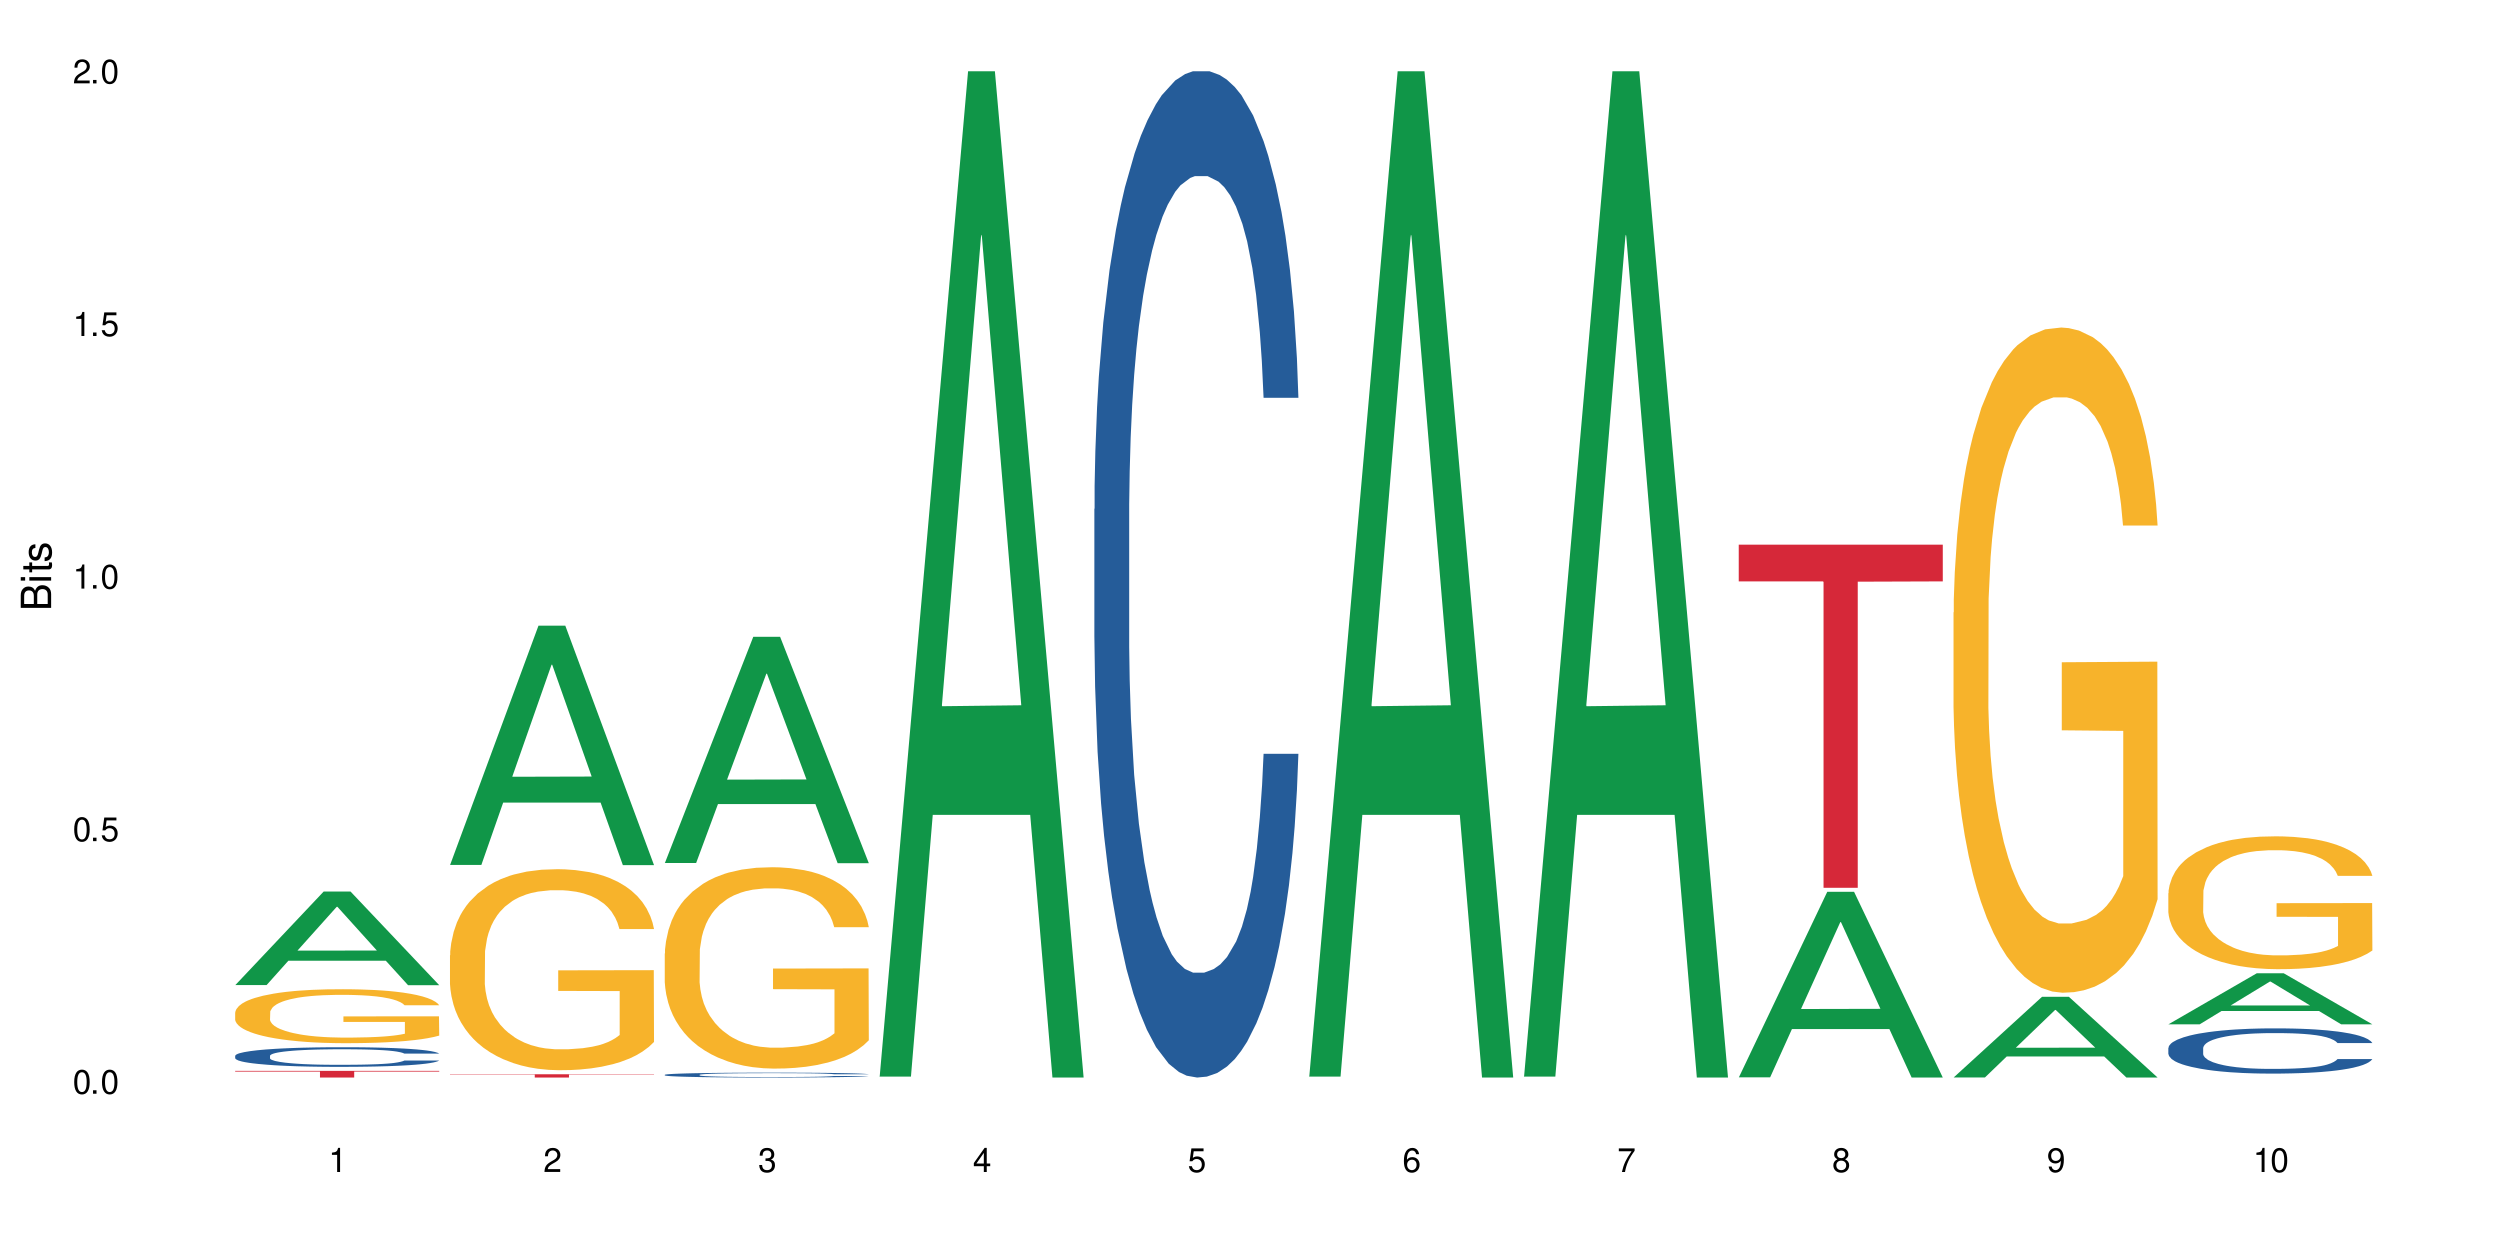 <?xml version="1.0" encoding="UTF-8"?>
<svg xmlns="http://www.w3.org/2000/svg" xmlns:xlink="http://www.w3.org/1999/xlink" width="720" height="360" viewBox="0 0 720 360">
<defs>
<g>
<g id="glyph-0-0">
</g>
<g id="glyph-0-1">
<path d="M 2.641 -6.938 C 2 -6.938 1.422 -6.656 1.078 -6.172 C 0.641 -5.562 0.406 -4.641 0.406 -3.359 C 0.406 -1.016 1.188 0.219 2.641 0.219 C 4.078 0.219 4.859 -1.016 4.859 -3.297 C 4.859 -4.641 4.656 -5.547 4.203 -6.172 C 3.844 -6.656 3.281 -6.938 2.641 -6.938 Z M 2.641 -6.188 C 3.547 -6.188 4 -5.25 4 -3.375 C 4 -1.406 3.562 -0.484 2.625 -0.484 C 1.734 -0.484 1.281 -1.438 1.281 -3.344 C 1.281 -5.25 1.734 -6.188 2.641 -6.188 Z M 2.641 -6.188 "/>
</g>
<g id="glyph-0-2">
<path d="M 1.828 -1 L 0.828 -1 L 0.828 0 L 1.828 0 Z M 1.828 -1 "/>
</g>
<g id="glyph-0-3">
<path d="M 4.562 -6.797 L 1.062 -6.797 L 0.547 -3.094 L 1.328 -3.094 C 1.719 -3.562 2.047 -3.734 2.578 -3.734 C 3.484 -3.734 4.062 -3.109 4.062 -2.094 C 4.062 -1.125 3.484 -0.531 2.578 -0.531 C 1.828 -0.531 1.375 -0.906 1.188 -1.672 L 0.328 -1.672 C 0.453 -1.109 0.547 -0.844 0.75 -0.594 C 1.125 -0.078 1.828 0.219 2.594 0.219 C 3.969 0.219 4.922 -0.781 4.922 -2.219 C 4.922 -3.562 4.031 -4.484 2.719 -4.484 C 2.25 -4.484 1.859 -4.359 1.469 -4.062 L 1.734 -5.969 L 4.562 -5.969 Z M 4.562 -6.797 "/>
</g>
<g id="glyph-0-4">
<path d="M 2.484 -4.938 L 2.484 0 L 3.328 0 L 3.328 -6.938 L 2.766 -6.938 C 2.469 -5.875 2.281 -5.734 0.984 -5.562 L 0.984 -4.938 Z M 2.484 -4.938 "/>
</g>
<g id="glyph-0-5">
<path d="M 4.859 -0.828 L 1.281 -0.828 C 1.359 -1.406 1.672 -1.781 2.5 -2.281 L 3.469 -2.828 C 4.406 -3.344 4.906 -4.062 4.906 -4.906 C 4.906 -5.484 4.672 -6.031 4.266 -6.406 C 3.859 -6.766 3.375 -6.938 2.719 -6.938 C 1.859 -6.938 1.219 -6.625 0.844 -6.031 C 0.609 -5.672 0.5 -5.234 0.484 -4.531 L 1.328 -4.531 C 1.359 -5.016 1.406 -5.281 1.531 -5.516 C 1.75 -5.938 2.188 -6.203 2.703 -6.203 C 3.469 -6.203 4.031 -5.641 4.031 -4.891 C 4.031 -4.344 3.719 -3.859 3.125 -3.516 L 2.234 -3 C 0.812 -2.172 0.406 -1.531 0.328 -0.016 L 4.859 -0.016 Z M 4.859 -0.828 "/>
</g>
<g id="glyph-0-6">
<path d="M 2.125 -3.188 L 2.578 -3.188 C 3.5 -3.188 3.984 -2.766 3.984 -1.922 C 3.984 -1.062 3.469 -0.531 2.594 -0.531 C 1.656 -0.531 1.203 -1 1.156 -2.016 L 0.312 -2.016 C 0.344 -1.453 0.438 -1.094 0.609 -0.781 C 0.953 -0.109 1.625 0.219 2.547 0.219 C 3.953 0.219 4.859 -0.625 4.859 -1.938 C 4.859 -2.828 4.516 -3.297 3.703 -3.594 C 4.344 -3.844 4.656 -4.328 4.656 -5.031 C 4.656 -6.219 3.875 -6.938 2.578 -6.938 C 1.203 -6.938 0.484 -6.172 0.453 -4.703 L 1.297 -4.703 C 1.312 -5.125 1.344 -5.359 1.453 -5.578 C 1.641 -5.969 2.062 -6.203 2.594 -6.203 C 3.344 -6.203 3.797 -5.75 3.797 -5 C 3.797 -4.516 3.609 -4.219 3.25 -4.047 C 3.016 -3.953 2.703 -3.922 2.125 -3.906 Z M 2.125 -3.188 "/>
</g>
<g id="glyph-0-7">
<path d="M 3.141 -1.672 L 3.141 0 L 3.984 0 L 3.984 -1.672 L 4.984 -1.672 L 4.984 -2.438 L 3.984 -2.438 L 3.984 -6.938 L 3.359 -6.938 L 0.266 -2.578 L 0.266 -1.672 Z M 3.141 -2.438 L 1 -2.438 L 3.141 -5.5 Z M 3.141 -2.438 "/>
</g>
<g id="glyph-0-8">
<path d="M 4.781 -5.125 C 4.609 -6.266 3.891 -6.938 2.844 -6.938 C 2.094 -6.938 1.422 -6.578 1.031 -5.953 C 0.594 -5.266 0.406 -4.422 0.406 -3.172 C 0.406 -2 0.578 -1.25 0.984 -0.641 C 1.359 -0.078 1.953 0.219 2.703 0.219 C 3.984 0.219 4.922 -0.75 4.922 -2.094 C 4.922 -3.375 4.062 -4.281 2.844 -4.281 C 2.172 -4.281 1.641 -4.031 1.281 -3.516 C 1.281 -5.234 1.828 -6.188 2.797 -6.188 C 3.391 -6.188 3.797 -5.797 3.938 -5.125 Z M 2.734 -3.531 C 3.547 -3.531 4.062 -2.953 4.062 -2.031 C 4.062 -1.156 3.484 -0.531 2.703 -0.531 C 1.922 -0.531 1.328 -1.188 1.328 -2.078 C 1.328 -2.938 1.906 -3.531 2.734 -3.531 Z M 2.734 -3.531 "/>
</g>
<g id="glyph-0-9">
<path d="M 4.984 -6.797 L 0.438 -6.797 L 0.438 -5.969 L 4.109 -5.969 C 2.5 -3.656 1.828 -2.234 1.328 0 L 2.219 0 C 2.594 -2.172 3.453 -4.047 4.984 -6.094 Z M 4.984 -6.797 "/>
</g>
<g id="glyph-0-10">
<path d="M 3.75 -3.656 C 4.469 -4.094 4.688 -4.438 4.688 -5.078 C 4.688 -6.172 3.844 -6.938 2.641 -6.938 C 1.438 -6.938 0.594 -6.172 0.594 -5.094 C 0.594 -4.438 0.812 -4.094 1.516 -3.656 C 0.734 -3.266 0.359 -2.703 0.359 -1.922 C 0.359 -0.656 1.281 0.219 2.641 0.219 C 3.984 0.219 4.922 -0.656 4.922 -1.922 C 4.922 -2.703 4.531 -3.266 3.75 -3.656 Z M 2.641 -6.188 C 3.359 -6.188 3.812 -5.75 3.812 -5.062 C 3.812 -4.406 3.344 -3.984 2.641 -3.984 C 1.922 -3.984 1.453 -4.406 1.453 -5.078 C 1.453 -5.75 1.922 -6.188 2.641 -6.188 Z M 2.641 -3.266 C 3.484 -3.266 4.062 -2.719 4.062 -1.906 C 4.062 -1.078 3.484 -0.531 2.625 -0.531 C 1.797 -0.531 1.219 -1.094 1.219 -1.906 C 1.219 -2.719 1.781 -3.266 2.641 -3.266 Z M 2.641 -3.266 "/>
</g>
<g id="glyph-0-11">
<path d="M 0.516 -1.578 C 0.672 -0.453 1.406 0.219 2.438 0.219 C 3.188 0.219 3.859 -0.141 4.266 -0.766 C 4.688 -1.453 4.891 -2.297 4.891 -3.547 C 4.891 -4.719 4.703 -5.453 4.312 -6.078 C 3.938 -6.641 3.344 -6.938 2.594 -6.938 C 1.297 -6.938 0.359 -5.969 0.359 -4.625 C 0.359 -3.344 1.234 -2.453 2.453 -2.453 C 3.094 -2.453 3.578 -2.672 4.016 -3.203 C 4 -1.484 3.469 -0.531 2.5 -0.531 C 1.906 -0.531 1.484 -0.906 1.359 -1.578 Z M 2.578 -6.203 C 3.375 -6.203 3.969 -5.531 3.969 -4.641 C 3.969 -3.797 3.391 -3.188 2.547 -3.188 C 1.734 -3.188 1.234 -3.766 1.234 -4.688 C 1.234 -5.562 1.797 -6.203 2.578 -6.203 Z M 2.578 -6.203 "/>
</g>
<g id="glyph-1-0">
</g>
<g id="glyph-1-1">
<path d="M 0 -0.953 L 0 -4.891 C 0 -5.719 -0.234 -6.344 -0.734 -6.797 C -1.188 -7.234 -1.812 -7.469 -2.5 -7.469 C -3.547 -7.469 -4.188 -7 -4.625 -5.875 C -4.984 -6.688 -5.625 -7.094 -6.531 -7.094 C -7.172 -7.094 -7.734 -6.859 -8.141 -6.391 C -8.562 -5.922 -8.75 -5.344 -8.75 -4.5 L -8.75 -0.953 Z M -4.984 -2.062 L -7.766 -2.062 L -7.766 -4.219 C -7.766 -4.844 -7.688 -5.203 -7.453 -5.5 C -7.219 -5.812 -6.859 -5.969 -6.375 -5.969 C -5.891 -5.969 -5.531 -5.812 -5.297 -5.5 C -5.062 -5.203 -4.984 -4.844 -4.984 -4.219 Z M -0.984 -2.062 L -4 -2.062 L -4 -4.781 C -4 -5.766 -3.438 -6.359 -2.484 -6.359 C -1.547 -6.359 -0.984 -5.766 -0.984 -4.781 Z M -0.984 -2.062 "/>
</g>
<g id="glyph-1-2">
<path d="M -6.281 -1.797 L -6.281 -0.797 L 0 -0.797 L 0 -1.797 Z M -8.75 -1.797 L -8.75 -0.797 L -7.484 -0.797 L -7.484 -1.797 Z M -8.75 -1.797 "/>
</g>
<g id="glyph-1-3">
<path d="M -6.281 -3.047 L -6.281 -2.016 L -8.016 -2.016 L -8.016 -1.016 L -6.281 -1.016 L -6.281 -0.172 L -5.469 -0.172 L -5.469 -1.016 L -0.719 -1.016 C -0.078 -1.016 0.281 -1.453 0.281 -2.234 C 0.281 -2.5 0.25 -2.719 0.188 -3.047 L -0.641 -3.047 C -0.609 -2.906 -0.594 -2.766 -0.594 -2.562 C -0.594 -2.141 -0.719 -2.016 -1.156 -2.016 L -5.469 -2.016 L -5.469 -3.047 Z M -6.281 -3.047 "/>
</g>
<g id="glyph-1-4">
<path d="M -4.531 -5.25 C -5.766 -5.25 -6.469 -4.422 -6.469 -2.969 C -6.469 -1.516 -5.719 -0.562 -4.547 -0.562 C -3.562 -0.562 -3.094 -1.062 -2.734 -2.562 L -2.516 -3.484 C -2.344 -4.188 -2.094 -4.469 -1.641 -4.469 C -1.047 -4.469 -0.641 -3.875 -0.641 -3 C -0.641 -2.453 -0.797 -2 -1.062 -1.75 C -1.25 -1.594 -1.422 -1.531 -1.875 -1.469 L -1.875 -0.406 C -0.422 -0.453 0.281 -1.266 0.281 -2.922 C 0.281 -4.5 -0.5 -5.516 -1.719 -5.516 C -2.656 -5.516 -3.172 -4.984 -3.469 -3.734 L -3.703 -2.766 C -3.891 -1.953 -4.156 -1.609 -4.594 -1.609 C -5.188 -1.609 -5.547 -2.125 -5.547 -2.938 C -5.547 -3.75 -5.203 -4.172 -4.531 -4.203 Z M -4.531 -5.25 "/>
</g>
</g>
</defs>
<rect x="-72" y="-36" width="864" height="432" fill="rgb(100%, 100%, 100%)" fill-opacity="1"/>
<path fill-rule="nonzero" fill="rgb(6.275%, 58.824%, 28.235%)" fill-opacity="1" d="M 67.73 283.707 L 67.793 283.684 L 93.223 256.758 L 100.945 256.758 L 126.5 283.734 L 117.52 283.734 L 111.117 276.691 L 83.051 276.691 L 76.773 283.707 L 67.73 283.707 L 85.75 273.777 L 108.543 273.754 L 97.176 261.164 L 97.051 261.141 L 96.926 261.215 L 85.688 273.754 L 85.75 273.777 Z M 67.73 283.707 "/>
<path fill-rule="nonzero" fill="rgb(14.51%, 36.078%, 60%)" fill-opacity="1" d="M 67.73 304.062 L 67.801 304.059 L 67.801 303.934 L 68.02 303.738 L 68.52 303.488 L 69.02 303.32 L 70.312 303.016 L 72.102 302.719 L 73.965 302.492 L 75.328 302.359 L 76.547 302.254 L 79.34 302.062 L 81.133 301.965 L 83.066 301.879 L 85.434 301.789 L 87.152 301.738 L 91.023 301.656 L 93.891 301.621 L 96.113 301.605 L 100.914 301.605 L 103.781 301.625 L 105.859 301.648 L 108.152 301.691 L 110.086 301.738 L 113.457 301.852 L 116.465 301.996 L 117.828 302.078 L 119.977 302.238 L 121.625 302.395 L 122.773 302.527 L 124.062 302.719 L 125.207 302.953 L 126.07 303.215 L 126.5 303.438 L 116.465 303.438 L 115.965 303.23 L 115.391 303.07 L 114.316 302.859 L 113.238 302.711 L 111.734 302.559 L 110.375 302.461 L 108.512 302.363 L 106.863 302.301 L 105.141 302.254 L 103.492 302.223 L 100.34 302.191 L 96.684 302.191 L 95.324 302.203 L 92.527 302.246 L 91.023 302.281 L 88.871 302.352 L 87.367 302.422 L 85.578 302.523 L 84.359 302.609 L 82.852 302.746 L 81.777 302.863 L 80.559 303.035 L 79.844 303.164 L 79.199 303.309 L 78.625 303.48 L 78.195 303.66 L 77.906 303.852 L 77.766 304.035 L 77.766 304.836 L 77.906 305.023 L 78.266 305.242 L 79.199 305.555 L 80.559 305.828 L 82.137 306.047 L 83.641 306.199 L 84.5 306.273 L 85.648 306.355 L 87.441 306.461 L 90.02 306.562 L 91.523 306.605 L 93.816 306.645 L 96.184 306.664 L 99.336 306.664 L 102.133 306.645 L 103.996 306.621 L 105.93 306.578 L 108.582 306.492 L 110.23 306.406 L 111.664 306.309 L 112.738 306.211 L 113.457 306.129 L 114.531 305.969 L 115.391 305.793 L 116.035 305.613 L 116.465 305.438 L 126.5 305.438 L 126.07 305.645 L 125.422 305.844 L 124.777 305.996 L 123.777 306.176 L 122.629 306.336 L 120.98 306.516 L 119.617 306.637 L 117.828 306.766 L 116.18 306.863 L 114.387 306.949 L 111.734 307.055 L 110.016 307.105 L 108.152 307.152 L 105.93 307.191 L 103.137 307.23 L 100.125 307.25 L 97.328 307.254 L 94.32 307.246 L 92.098 307.223 L 89.16 307.176 L 85.504 307.086 L 82.852 306.984 L 80.773 306.887 L 78.984 306.785 L 76.977 306.645 L 74.395 306.418 L 72.82 306.242 L 71.746 306.098 L 70.527 305.895 L 69.664 305.715 L 68.664 305.426 L 67.945 305.059 L 67.73 304.777 Z M 67.73 304.062 "/>
<path fill-rule="nonzero" fill="rgb(96.863%, 70.196%, 16.863%)" fill-opacity="1" d="M 67.73 291.555 L 67.801 291.539 L 67.801 291.258 L 68.09 290.617 L 68.805 289.738 L 69.738 289.012 L 70.742 288.445 L 71.387 288.148 L 72.461 287.723 L 73.395 287.41 L 75.758 286.77 L 78.77 286.176 L 80.418 285.918 L 82.281 285.676 L 84.93 285.406 L 86.148 285.309 L 89.875 285.082 L 94.105 284.938 L 98.762 284.898 L 100.914 284.91 L 103.852 284.969 L 107.863 285.125 L 110.16 285.266 L 111.949 285.406 L 113.812 285.594 L 116.105 285.875 L 118.258 286.219 L 119.977 286.559 L 121.695 286.984 L 123.129 287.438 L 124.348 287.934 L 125.422 288.531 L 126.07 289.027 L 126.5 289.523 L 116.535 289.523 L 115.965 289.027 L 115.32 288.645 L 114.242 288.176 L 113.168 287.836 L 112.094 287.566 L 110.086 287.195 L 108.367 286.969 L 106.215 286.77 L 104.137 286.645 L 101.773 286.559 L 100.34 286.527 L 96.543 286.527 L 93.102 286.629 L 91.094 286.742 L 89.66 286.855 L 87.656 287.07 L 86.438 287.238 L 85.719 287.352 L 83.57 287.793 L 82.137 288.191 L 81.348 288.461 L 80.344 288.887 L 79.629 289.27 L 78.84 289.836 L 78.41 290.262 L 77.836 291.227 L 77.766 293.781 L 77.98 294.32 L 78.41 294.902 L 78.984 295.414 L 79.844 295.953 L 80.703 296.367 L 82.207 296.918 L 83.496 297.289 L 84.5 297.531 L 86.438 297.914 L 87.227 298.043 L 89.09 298.297 L 91.023 298.496 L 93.387 298.664 L 95.18 298.75 L 98.047 298.82 L 101.703 298.82 L 106 298.738 L 108.727 298.625 L 110.59 298.508 L 111.809 298.41 L 113.312 298.254 L 114.387 298.113 L 115.391 297.957 L 116.609 297.715 L 116.609 294.32 L 98.906 294.309 L 98.906 292.719 L 126.426 292.703 L 126.5 298.254 L 124.992 298.637 L 123.129 299.008 L 121.34 299.289 L 119.477 299.531 L 116.824 299.801 L 114.672 299.973 L 111.375 300.172 L 108.367 300.297 L 105.215 300.383 L 102.418 300.426 L 99.121 300.441 L 96.184 300.41 L 93.031 300.328 L 90.52 300.215 L 88.227 300.07 L 85.934 299.887 L 83.066 299.59 L 81.203 299.348 L 79.27 299.051 L 77.336 298.695 L 75.613 298.312 L 74.469 298.012 L 73.32 297.672 L 72.102 297.246 L 70.957 296.762 L 70.098 296.324 L 69.309 295.828 L 68.734 295.359 L 68.16 294.719 L 67.875 294.207 L 67.73 293.77 Z M 67.73 291.555 "/>
<path fill-rule="nonzero" fill="rgb(83.922%, 15.686%, 22.353%)" fill-opacity="1" d="M 67.73 308.418 L 126.5 308.418 L 126.5 308.625 L 102.008 308.625 L 102.008 310.332 L 92.152 310.332 L 92.152 308.629 L 92.008 308.625 L 67.73 308.625 Z M 67.73 308.418 "/>
<path fill-rule="nonzero" fill="rgb(6.275%, 58.824%, 28.235%)" fill-opacity="1" d="M 129.594 249.098 L 129.656 249.031 L 155.082 180.188 L 162.805 180.188 L 188.359 249.16 L 179.383 249.16 L 172.977 231.156 L 144.91 231.156 L 138.633 249.098 L 129.594 249.098 L 147.613 223.707 L 170.402 223.645 L 159.039 191.457 L 158.914 191.391 L 158.789 191.586 L 147.547 223.645 L 147.613 223.707 Z M 129.594 249.098 "/>
<path fill-rule="nonzero" fill="rgb(96.863%, 70.196%, 16.863%)" fill-opacity="1" d="M 129.594 275.125 L 129.664 275.07 L 129.664 274.012 L 129.949 271.633 L 130.668 268.355 L 131.598 265.66 L 132.602 263.543 L 133.246 262.434 L 134.32 260.848 L 135.254 259.684 L 137.617 257.305 L 140.629 255.082 L 142.277 254.133 L 144.141 253.234 L 146.793 252.227 L 148.012 251.859 L 151.738 251.012 L 155.965 250.484 L 160.625 250.324 L 162.773 250.379 L 165.711 250.59 L 169.727 251.172 L 172.02 251.699 L 173.812 252.227 L 175.676 252.914 L 177.969 253.973 L 180.117 255.242 L 181.836 256.512 L 183.559 258.098 L 184.992 259.789 L 186.211 261.641 L 187.285 263.859 L 187.93 265.711 L 188.359 267.562 L 178.398 267.562 L 177.824 265.711 L 177.18 264.285 L 176.105 262.539 L 175.031 261.27 L 173.953 260.266 L 171.949 258.891 L 170.227 258.043 L 168.078 257.305 L 166 256.828 L 163.633 256.512 L 162.199 256.406 L 158.402 256.406 L 154.961 256.777 L 152.957 257.199 L 151.523 257.621 L 149.516 258.414 L 148.297 259.051 L 147.582 259.473 L 145.43 261.109 L 143.996 262.59 L 143.207 263.598 L 142.207 265.184 L 141.488 266.609 L 140.699 268.727 L 140.27 270.312 L 139.695 273.906 L 139.625 283.426 L 139.84 285.434 L 140.27 287.602 L 140.844 289.504 L 141.703 291.516 L 142.562 293.047 L 144.07 295.109 L 145.359 296.484 L 146.363 297.383 L 148.297 298.812 L 149.086 299.289 L 150.949 300.238 L 152.883 300.98 L 155.25 301.613 L 157.039 301.93 L 159.906 302.195 L 163.562 302.195 L 167.863 301.879 L 170.586 301.453 L 172.449 301.031 L 173.668 300.66 L 175.172 300.082 L 176.246 299.551 L 177.25 298.969 L 178.469 298.07 L 178.469 285.434 L 160.766 285.383 L 160.766 279.457 L 188.289 279.406 L 188.359 300.082 L 186.855 301.508 L 184.992 302.883 L 183.199 303.941 L 181.336 304.84 L 178.684 305.844 L 176.535 306.477 L 173.238 307.219 L 170.227 307.695 L 167.074 308.012 L 164.277 308.172 L 160.984 308.223 L 158.043 308.117 L 154.891 307.801 L 152.383 307.379 L 150.09 306.848 L 147.797 306.16 L 144.93 305.051 L 143.066 304.152 L 141.129 303.043 L 139.195 301.719 L 137.477 300.293 L 136.328 299.18 L 135.184 297.914 L 133.965 296.324 L 132.816 294.527 L 131.957 292.891 L 131.168 291.039 L 130.594 289.293 L 130.023 286.914 L 129.734 285.012 L 129.594 283.371 Z M 129.594 275.125 "/>
<path fill-rule="nonzero" fill="rgb(83.922%, 15.686%, 22.353%)" fill-opacity="1" d="M 129.594 309.387 L 188.359 309.387 L 188.359 309.488 L 163.867 309.488 L 163.867 310.332 L 154.012 310.332 L 154.012 309.488 L 129.594 309.488 Z M 129.594 309.387 "/>
<path fill-rule="nonzero" fill="rgb(6.275%, 58.824%, 28.235%)" fill-opacity="1" d="M 191.453 248.535 L 191.516 248.473 L 216.945 183.395 L 224.668 183.395 L 250.219 248.598 L 241.242 248.598 L 234.84 231.578 L 206.773 231.578 L 200.492 248.535 L 191.453 248.535 L 209.473 224.535 L 232.266 224.477 L 220.898 194.047 L 220.773 193.984 L 220.648 194.168 L 209.41 224.477 L 209.473 224.535 Z M 191.453 248.535 "/>
<path fill-rule="nonzero" fill="rgb(14.51%, 36.078%, 60%)" fill-opacity="1" d="M 191.453 309.535 L 191.523 309.535 L 191.523 309.504 L 191.738 309.457 L 192.242 309.395 L 192.742 309.352 L 194.031 309.277 L 195.824 309.203 L 197.688 309.145 L 199.051 309.113 L 200.27 309.086 L 203.062 309.039 L 204.855 309.016 L 206.789 308.992 L 209.156 308.969 L 210.875 308.957 L 214.746 308.938 L 217.613 308.93 L 219.832 308.926 L 224.637 308.926 L 227.5 308.93 L 229.582 308.938 L 231.875 308.945 L 233.809 308.957 L 237.176 308.984 L 240.188 309.023 L 241.547 309.043 L 243.699 309.082 L 245.348 309.121 L 246.492 309.156 L 247.785 309.203 L 248.93 309.262 L 249.789 309.324 L 250.219 309.383 L 240.188 309.383 L 239.684 309.328 L 239.113 309.289 L 238.035 309.238 L 236.961 309.199 L 235.457 309.164 L 234.094 309.137 L 232.23 309.113 L 230.582 309.098 L 228.863 309.086 L 227.215 309.078 L 224.062 309.07 L 220.406 309.07 L 219.043 309.074 L 216.25 309.082 L 214.746 309.094 L 212.594 309.109 L 211.09 309.129 L 209.297 309.152 L 208.078 309.176 L 206.574 309.207 L 205.5 309.238 L 204.281 309.281 L 203.566 309.312 L 202.918 309.348 L 202.348 309.391 L 201.918 309.438 L 201.629 309.484 L 201.484 309.531 L 201.484 309.73 L 201.629 309.777 L 201.988 309.832 L 202.918 309.91 L 204.281 309.977 L 205.859 310.031 L 207.363 310.07 L 208.223 310.086 L 209.371 310.109 L 211.16 310.133 L 213.742 310.16 L 215.246 310.172 L 217.539 310.18 L 219.906 310.188 L 223.059 310.188 L 225.852 310.18 L 227.715 310.176 L 229.652 310.164 L 232.305 310.141 L 233.953 310.121 L 235.387 310.098 L 236.461 310.074 L 237.176 310.051 L 238.254 310.012 L 239.113 309.969 L 239.758 309.922 L 240.188 309.879 L 250.219 309.879 L 249.789 309.93 L 249.145 309.98 L 248.5 310.02 L 247.496 310.062 L 246.352 310.102 L 244.703 310.148 L 243.34 310.18 L 241.547 310.211 L 239.898 310.234 L 238.109 310.258 L 235.457 310.281 L 233.738 310.297 L 231.875 310.309 L 229.652 310.316 L 226.855 310.324 L 223.848 310.332 L 221.051 310.332 L 218.043 310.328 L 215.82 310.324 L 212.883 310.312 L 209.227 310.289 L 206.574 310.266 L 204.496 310.242 L 202.703 310.215 L 200.699 310.18 L 198.117 310.125 L 196.543 310.082 L 195.465 310.043 L 194.246 309.992 L 193.387 309.949 L 192.383 309.875 L 191.668 309.785 L 191.453 309.715 Z M 191.453 309.535 "/>
<path fill-rule="nonzero" fill="rgb(96.863%, 70.196%, 16.863%)" fill-opacity="1" d="M 191.453 274.602 L 191.523 274.551 L 191.523 273.488 L 191.812 271.105 L 192.527 267.824 L 193.461 265.121 L 194.461 263.004 L 195.109 261.891 L 196.184 260.301 L 197.113 259.137 L 199.48 256.754 L 202.488 254.527 L 204.137 253.574 L 206 252.672 L 208.652 251.668 L 209.871 251.297 L 213.598 250.449 L 217.828 249.918 L 222.484 249.762 L 224.637 249.812 L 227.574 250.023 L 231.586 250.609 L 233.879 251.137 L 235.672 251.668 L 237.535 252.355 L 239.828 253.414 L 241.98 254.688 L 243.699 255.957 L 245.418 257.547 L 246.852 259.242 L 248.07 261.094 L 249.145 263.32 L 249.789 265.176 L 250.219 267.027 L 240.258 267.027 L 239.684 265.176 L 239.039 263.742 L 237.965 261.996 L 236.891 260.727 L 235.816 259.719 L 233.809 258.34 L 232.09 257.492 L 229.938 256.754 L 227.859 256.273 L 225.496 255.957 L 224.062 255.852 L 220.262 255.852 L 216.824 256.223 L 214.816 256.645 L 213.383 257.07 L 211.375 257.863 L 210.156 258.5 L 209.441 258.922 L 207.293 260.566 L 205.859 262.051 L 205.07 263.055 L 204.066 264.645 L 203.348 266.074 L 202.562 268.191 L 202.133 269.781 L 201.559 273.383 L 201.484 282.918 L 201.703 284.93 L 202.133 287.102 L 202.703 289.008 L 203.566 291.023 L 204.426 292.559 L 205.93 294.625 L 207.219 296 L 208.223 296.902 L 210.156 298.332 L 210.945 298.809 L 212.809 299.762 L 214.746 300.504 L 217.109 301.141 L 218.902 301.457 L 221.77 301.723 L 225.422 301.723 L 229.723 301.402 L 232.445 300.98 L 234.309 300.555 L 235.527 300.188 L 237.035 299.602 L 238.109 299.074 L 239.113 298.492 L 240.332 297.59 L 240.332 284.93 L 222.629 284.879 L 222.629 278.945 L 250.148 278.895 L 250.219 299.602 L 248.715 301.031 L 246.852 302.41 L 245.059 303.469 L 243.195 304.371 L 240.547 305.375 L 238.395 306.012 L 235.098 306.754 L 232.09 307.23 L 228.934 307.547 L 226.141 307.707 L 222.844 307.762 L 219.906 307.652 L 216.75 307.336 L 214.242 306.914 L 211.949 306.383 L 209.656 305.695 L 206.789 304.582 L 204.926 303.68 L 202.992 302.57 L 201.055 301.246 L 199.336 299.816 L 198.191 298.703 L 197.043 297.43 L 195.824 295.844 L 194.68 294.043 L 193.816 292.398 L 193.031 290.547 L 192.457 288.797 L 191.883 286.414 L 191.598 284.508 L 191.453 282.863 Z M 191.453 274.602 "/>
<path fill-rule="nonzero" fill="rgb(6.275%, 58.824%, 28.235%)" fill-opacity="1" d="M 253.312 310.059 L 253.375 309.789 L 278.805 20.527 L 286.527 20.527 L 312.082 310.332 L 303.102 310.332 L 296.699 234.684 L 268.633 234.684 L 262.355 310.059 L 253.312 310.059 L 271.332 203.391 L 294.125 203.117 L 282.762 67.875 L 282.633 67.602 L 282.508 68.418 L 271.27 203.117 L 271.332 203.391 Z M 253.312 310.059 "/>
<path fill-rule="nonzero" fill="rgb(14.51%, 36.078%, 60%)" fill-opacity="1" d="M 315.176 146.621 L 315.246 146.355 L 315.246 140 L 315.461 129.934 L 315.961 117.215 L 316.465 108.477 L 317.754 92.844 L 319.547 77.746 L 321.41 66.09 L 322.77 59.203 L 323.988 53.902 L 326.785 44.102 L 328.578 39.07 L 330.512 34.566 L 332.875 30.062 L 334.598 27.414 L 338.465 23.176 L 341.332 21.32 L 343.555 20.527 L 348.355 20.527 L 351.223 21.586 L 353.301 22.91 L 355.594 25.031 L 357.531 27.414 L 360.898 33.242 L 363.91 40.66 L 365.27 44.898 L 367.422 53.109 L 369.07 61.055 L 370.215 67.945 L 371.504 77.746 L 372.652 89.668 L 373.512 103.176 L 373.941 114.566 L 363.91 114.566 L 363.406 103.973 L 362.832 95.758 L 361.758 84.898 L 360.684 77.215 L 359.18 69.535 L 357.816 64.5 L 355.953 59.469 L 354.305 56.289 L 352.586 53.902 L 350.938 52.316 L 347.785 50.727 L 344.129 50.727 L 342.766 51.254 L 339.973 53.375 L 338.465 55.23 L 336.316 58.938 L 334.812 62.383 L 333.02 67.68 L 331.801 72.184 L 330.297 79.07 L 329.223 85.164 L 328.004 93.906 L 327.285 100.527 L 326.641 107.945 L 326.066 116.688 L 325.637 125.957 L 325.352 135.762 L 325.207 145.297 L 325.207 186.355 L 325.352 195.895 L 325.711 207.02 L 326.641 223.18 L 328.004 237.219 L 329.578 248.344 L 331.086 256.293 L 331.945 260 L 333.09 264.238 L 334.883 269.535 L 337.465 274.836 L 338.969 276.953 L 341.262 279.074 L 343.625 280.133 L 346.781 280.133 L 349.574 279.074 L 351.438 277.75 L 353.375 275.629 L 356.023 271.125 L 357.672 266.887 L 359.105 261.855 L 360.184 256.82 L 360.898 252.582 L 361.973 244.371 L 362.832 235.363 L 363.48 226.094 L 363.91 217.086 L 373.941 217.086 L 373.512 227.684 L 372.867 238.012 L 372.223 245.695 L 371.219 254.969 L 370.07 263.18 L 368.422 272.449 L 367.062 278.543 L 365.27 285.168 L 363.621 290.199 L 361.832 294.703 L 359.18 300 L 357.457 302.648 L 355.594 305.035 L 353.375 307.152 L 350.578 309.008 L 347.57 310.066 L 344.773 310.332 L 341.762 309.801 L 339.543 308.742 L 336.602 306.359 L 332.949 301.59 L 330.297 296.559 L 328.219 291.523 L 326.426 286.227 L 324.418 279.074 L 321.84 267.418 L 320.262 258.41 L 319.188 250.992 L 317.969 240.664 L 317.109 231.391 L 316.105 216.555 L 315.391 197.746 L 315.176 183.18 Z M 315.176 146.621 "/>
<path fill-rule="nonzero" fill="rgb(6.275%, 58.824%, 28.235%)" fill-opacity="1" d="M 377.035 310.059 L 377.098 309.789 L 402.527 20.527 L 410.25 20.527 L 435.805 310.332 L 426.824 310.332 L 420.422 234.684 L 392.355 234.684 L 386.078 310.059 L 377.035 310.059 L 395.055 203.391 L 417.848 203.117 L 406.48 67.875 L 406.355 67.602 L 406.23 68.418 L 394.992 203.117 L 395.055 203.391 Z M 377.035 310.059 "/>
<path fill-rule="nonzero" fill="rgb(6.275%, 58.824%, 28.235%)" fill-opacity="1" d="M 438.895 310.059 L 438.957 309.789 L 464.387 20.527 L 472.109 20.527 L 497.664 310.332 L 488.688 310.332 L 482.281 234.684 L 454.215 234.684 L 447.938 310.059 L 438.895 310.059 L 456.914 203.391 L 479.707 203.117 L 468.344 67.875 L 468.219 67.602 L 468.09 68.418 L 456.852 203.117 L 456.914 203.391 Z M 438.895 310.059 "/>
<path fill-rule="nonzero" fill="rgb(6.275%, 58.824%, 28.235%)" fill-opacity="1" d="M 500.758 310.281 L 500.82 310.23 L 526.25 256.844 L 533.973 256.844 L 559.523 310.332 L 550.547 310.332 L 544.141 296.371 L 516.078 296.371 L 509.797 310.281 L 500.758 310.281 L 518.777 290.594 L 541.566 290.543 L 530.203 265.582 L 530.078 265.535 L 529.953 265.684 L 518.715 290.543 L 518.777 290.594 Z M 500.758 310.281 "/>
<path fill-rule="nonzero" fill="rgb(83.922%, 15.686%, 22.353%)" fill-opacity="1" d="M 500.758 156.855 L 559.523 156.855 L 559.523 167.438 L 535.031 167.527 L 535.031 255.68 L 525.18 255.68 L 525.18 167.621 L 525.035 167.438 L 500.758 167.438 Z M 500.758 156.855 "/>
<path fill-rule="nonzero" fill="rgb(6.275%, 58.824%, 28.235%)" fill-opacity="1" d="M 562.617 310.312 L 562.68 310.289 L 588.109 287.074 L 595.832 287.074 L 621.387 310.332 L 612.406 310.332 L 606.004 304.262 L 577.938 304.262 L 571.66 310.312 L 562.617 310.312 L 580.637 301.75 L 603.43 301.727 L 592.066 290.875 L 591.938 290.852 L 591.812 290.918 L 580.574 301.727 L 580.637 301.75 Z M 562.617 310.312 "/>
<path fill-rule="nonzero" fill="rgb(96.863%, 70.196%, 16.863%)" fill-opacity="1" d="M 562.617 176.383 L 562.691 176.207 L 562.691 172.711 L 562.977 164.836 L 563.691 153.988 L 564.625 145.066 L 565.629 138.066 L 566.273 134.391 L 567.348 129.145 L 568.281 125.293 L 570.645 117.422 L 573.656 110.07 L 575.305 106.922 L 577.168 103.949 L 579.816 100.625 L 581.035 99.398 L 584.762 96.602 L 588.992 94.852 L 593.648 94.324 L 595.801 94.5 L 598.738 95.199 L 602.754 97.125 L 605.047 98.875 L 606.836 100.625 L 608.699 102.898 L 610.992 106.398 L 613.145 110.598 L 614.863 114.797 L 616.586 120.043 L 618.016 125.645 L 619.234 131.766 L 620.312 139.117 L 620.957 145.238 L 621.387 151.363 L 611.426 151.363 L 610.852 145.238 L 610.207 140.516 L 609.129 134.742 L 608.055 130.543 L 606.98 127.219 L 604.973 122.668 L 603.254 119.871 L 601.105 117.422 L 599.023 115.848 L 596.66 114.797 L 595.227 114.445 L 591.43 114.445 L 587.988 115.672 L 585.98 117.07 L 584.547 118.469 L 582.543 121.094 L 581.324 123.195 L 580.605 124.594 L 578.457 130.02 L 577.023 134.918 L 576.234 138.242 L 575.23 143.488 L 574.516 148.215 L 573.727 155.211 L 573.297 160.461 L 572.723 172.359 L 572.652 203.852 L 572.867 210.5 L 573.297 217.676 L 573.871 223.973 L 574.73 230.621 L 575.59 235.695 L 577.094 242.52 L 578.387 247.07 L 579.387 250.043 L 581.324 254.77 L 582.113 256.344 L 583.977 259.492 L 585.91 261.941 L 588.273 264.039 L 590.066 265.09 L 592.934 265.965 L 596.59 265.965 L 600.891 264.914 L 603.613 263.516 L 605.477 262.117 L 606.695 260.891 L 608.199 258.969 L 609.273 257.219 L 610.277 255.293 L 611.496 252.316 L 611.496 210.5 L 593.793 210.328 L 593.793 190.73 L 621.312 190.555 L 621.387 258.969 L 619.879 263.691 L 618.016 268.238 L 616.227 271.738 L 614.363 274.715 L 611.711 278.039 L 609.559 280.137 L 606.266 282.586 L 603.254 284.16 L 600.102 285.211 L 597.305 285.738 L 594.008 285.91 L 591.07 285.562 L 587.918 284.512 L 585.41 283.113 L 583.113 281.363 L 580.82 279.09 L 577.953 275.414 L 576.09 272.438 L 574.156 268.766 L 572.223 264.391 L 570.5 259.668 L 569.355 255.992 L 568.207 251.793 L 566.988 246.543 L 565.844 240.594 L 564.984 235.172 L 564.195 229.047 L 563.621 223.273 L 563.047 215.402 L 562.762 209.102 L 562.617 203.68 Z M 562.617 176.383 "/>
<path fill-rule="nonzero" fill="rgb(6.275%, 58.824%, 28.235%)" fill-opacity="1" d="M 624.48 295 L 624.543 294.984 L 649.969 280.293 L 657.691 280.293 L 683.246 295.012 L 674.27 295.012 L 667.863 291.172 L 639.797 291.172 L 633.52 295 L 624.48 295 L 642.5 289.582 L 665.289 289.566 L 653.926 282.695 L 653.801 282.684 L 653.676 282.723 L 642.438 289.566 L 642.5 289.582 Z M 624.48 295 "/>
<path fill-rule="nonzero" fill="rgb(14.51%, 36.078%, 60%)" fill-opacity="1" d="M 624.48 301.844 L 624.551 301.832 L 624.551 301.547 L 624.766 301.094 L 625.266 300.52 L 625.77 300.129 L 627.059 299.426 L 628.852 298.75 L 630.715 298.223 L 632.074 297.914 L 633.293 297.676 L 636.09 297.238 L 637.879 297.012 L 639.816 296.809 L 642.18 296.605 L 643.902 296.488 L 647.77 296.297 L 650.637 296.215 L 652.859 296.176 L 657.66 296.176 L 660.527 296.227 L 662.605 296.285 L 664.898 296.379 L 666.836 296.488 L 670.203 296.75 L 673.215 297.082 L 674.574 297.273 L 676.727 297.641 L 678.375 298 L 679.52 298.309 L 680.809 298.75 L 681.957 299.285 L 682.816 299.891 L 683.246 300.402 L 673.215 300.402 L 672.711 299.926 L 672.137 299.559 L 671.062 299.07 L 669.988 298.723 L 668.484 298.379 L 667.121 298.152 L 665.258 297.926 L 663.609 297.785 L 661.891 297.676 L 660.242 297.605 L 657.086 297.535 L 653.434 297.535 L 652.07 297.559 L 649.277 297.652 L 647.77 297.738 L 645.621 297.902 L 644.117 298.059 L 642.324 298.297 L 641.105 298.5 L 639.602 298.809 L 638.527 299.082 L 637.309 299.473 L 636.59 299.773 L 635.945 300.105 L 635.371 300.496 L 634.941 300.914 L 634.656 301.355 L 634.512 301.781 L 634.512 303.629 L 634.656 304.055 L 635.016 304.555 L 635.945 305.281 L 637.309 305.914 L 638.883 306.414 L 640.391 306.77 L 641.25 306.938 L 642.395 307.125 L 644.188 307.363 L 646.766 307.602 L 648.273 307.699 L 650.566 307.793 L 652.93 307.84 L 656.086 307.84 L 658.879 307.793 L 660.742 307.734 L 662.68 307.637 L 665.328 307.438 L 666.977 307.246 L 668.41 307.02 L 669.488 306.793 L 670.203 306.602 L 671.277 306.234 L 672.137 305.828 L 672.781 305.414 L 673.215 305.008 L 683.246 305.008 L 682.816 305.484 L 682.172 305.949 L 681.527 306.293 L 680.523 306.711 L 679.375 307.078 L 677.727 307.496 L 676.367 307.77 L 674.574 308.066 L 672.926 308.293 L 671.133 308.496 L 668.484 308.734 L 666.762 308.852 L 664.898 308.961 L 662.68 309.055 L 659.883 309.137 L 656.871 309.188 L 654.078 309.199 L 651.066 309.176 L 648.848 309.125 L 645.906 309.02 L 642.254 308.805 L 639.602 308.578 L 637.523 308.352 L 635.73 308.113 L 633.723 307.793 L 631.145 307.27 L 629.566 306.863 L 628.492 306.531 L 627.273 306.066 L 626.414 305.652 L 625.41 304.984 L 624.695 304.141 L 624.48 303.484 Z M 624.48 301.844 "/>
<path fill-rule="nonzero" fill="rgb(96.863%, 70.196%, 16.863%)" fill-opacity="1" d="M 624.48 257.25 L 624.551 257.215 L 624.551 256.516 L 624.836 254.941 L 625.555 252.777 L 626.484 250.992 L 627.488 249.598 L 628.133 248.863 L 629.207 247.812 L 630.141 247.043 L 632.504 245.473 L 635.516 244.004 L 637.164 243.375 L 639.027 242.781 L 641.68 242.117 L 642.898 241.871 L 646.625 241.312 L 650.852 240.965 L 655.512 240.859 L 657.66 240.895 L 660.598 241.035 L 664.613 241.418 L 666.906 241.766 L 668.699 242.117 L 670.562 242.57 L 672.855 243.27 L 675.004 244.109 L 676.727 244.949 L 678.445 245.996 L 679.879 247.113 L 681.098 248.336 L 682.172 249.805 L 682.816 251.027 L 683.246 252.254 L 673.285 252.254 L 672.711 251.027 L 672.066 250.086 L 670.992 248.934 L 669.918 248.094 L 668.84 247.43 L 666.836 246.52 L 665.113 245.961 L 662.965 245.473 L 660.887 245.156 L 658.52 244.949 L 657.086 244.879 L 653.289 244.879 L 649.848 245.121 L 647.844 245.402 L 646.41 245.684 L 644.402 246.207 L 643.184 246.625 L 642.469 246.906 L 640.316 247.988 L 638.883 248.969 L 638.098 249.633 L 637.094 250.68 L 636.375 251.621 L 635.586 253.02 L 635.156 254.07 L 634.586 256.445 L 634.512 262.738 L 634.727 264.066 L 635.156 265.496 L 635.73 266.754 L 636.59 268.082 L 637.449 269.098 L 638.957 270.461 L 640.246 271.367 L 641.25 271.961 L 643.184 272.906 L 643.973 273.223 L 645.836 273.852 L 647.77 274.34 L 650.137 274.758 L 651.926 274.969 L 654.793 275.145 L 658.449 275.145 L 662.75 274.934 L 665.473 274.652 L 667.336 274.375 L 668.555 274.129 L 670.059 273.746 L 671.133 273.395 L 672.137 273.012 L 673.355 272.418 L 673.355 264.066 L 655.656 264.031 L 655.656 260.117 L 683.176 260.082 L 683.246 273.746 L 681.742 274.688 L 679.879 275.598 L 678.086 276.297 L 676.223 276.891 L 673.57 277.555 L 671.422 277.973 L 668.125 278.465 L 665.113 278.777 L 661.961 278.988 L 659.168 279.094 L 655.871 279.129 L 652.93 279.059 L 649.777 278.848 L 647.27 278.566 L 644.977 278.219 L 642.684 277.766 L 639.816 277.031 L 637.953 276.438 L 636.016 275.703 L 634.082 274.828 L 632.363 273.887 L 631.215 273.152 L 630.07 272.312 L 628.852 271.266 L 627.703 270.074 L 626.844 268.992 L 626.055 267.77 L 625.48 266.617 L 624.91 265.043 L 624.621 263.785 L 624.48 262.703 Z M 624.48 257.25 "/>
<g fill="rgb(0%, 0%, 0%)" fill-opacity="1">
<use xlink:href="#glyph-0-1" x="20.965" y="314.993"/>
<use xlink:href="#glyph-0-2" x="25.965" y="314.993"/>
<use xlink:href="#glyph-0-1" x="28.965" y="314.993"/>
</g>
<g fill="rgb(0%, 0%, 0%)" fill-opacity="1">
<use xlink:href="#glyph-0-1" x="20.965" y="242.251"/>
<use xlink:href="#glyph-0-2" x="25.965" y="242.251"/>
<use xlink:href="#glyph-0-3" x="28.965" y="242.251"/>
</g>
<g fill="rgb(0%, 0%, 0%)" fill-opacity="1">
<use xlink:href="#glyph-0-4" x="20.965" y="169.509"/>
<use xlink:href="#glyph-0-2" x="25.965" y="169.509"/>
<use xlink:href="#glyph-0-1" x="28.965" y="169.509"/>
</g>
<g fill="rgb(0%, 0%, 0%)" fill-opacity="1">
<use xlink:href="#glyph-0-4" x="20.965" y="96.767"/>
<use xlink:href="#glyph-0-2" x="25.965" y="96.767"/>
<use xlink:href="#glyph-0-3" x="28.965" y="96.767"/>
</g>
<g fill="rgb(0%, 0%, 0%)" fill-opacity="1">
<use xlink:href="#glyph-0-5" x="20.965" y="24.024"/>
<use xlink:href="#glyph-0-2" x="25.965" y="24.024"/>
<use xlink:href="#glyph-0-1" x="28.965" y="24.024"/>
</g>
<g fill="rgb(0%, 0%, 0%)" fill-opacity="1">
<use xlink:href="#glyph-0-4" x="94.613" y="337.532"/>
</g>
<g fill="rgb(0%, 0%, 0%)" fill-opacity="1">
<use xlink:href="#glyph-0-5" x="156.477" y="337.532"/>
</g>
<g fill="rgb(0%, 0%, 0%)" fill-opacity="1">
<use xlink:href="#glyph-0-6" x="218.336" y="337.532"/>
</g>
<g fill="rgb(0%, 0%, 0%)" fill-opacity="1">
<use xlink:href="#glyph-0-7" x="280.199" y="337.532"/>
</g>
<g fill="rgb(0%, 0%, 0%)" fill-opacity="1">
<use xlink:href="#glyph-0-3" x="342.059" y="337.532"/>
</g>
<g fill="rgb(0%, 0%, 0%)" fill-opacity="1">
<use xlink:href="#glyph-0-8" x="403.918" y="337.532"/>
</g>
<g fill="rgb(0%, 0%, 0%)" fill-opacity="1">
<use xlink:href="#glyph-0-9" x="465.781" y="337.532"/>
</g>
<g fill="rgb(0%, 0%, 0%)" fill-opacity="1">
<use xlink:href="#glyph-0-10" x="527.641" y="337.532"/>
</g>
<g fill="rgb(0%, 0%, 0%)" fill-opacity="1">
<use xlink:href="#glyph-0-11" x="589.5" y="337.532"/>
</g>
<g fill="rgb(0%, 0%, 0%)" fill-opacity="1">
<use xlink:href="#glyph-0-4" x="648.863" y="337.532"/>
<use xlink:href="#glyph-0-1" x="653.863" y="337.532"/>
</g>
<g fill="rgb(0%, 0%, 0%)" fill-opacity="1">
<use xlink:href="#glyph-1-1" x="14.725" y="176.012"/>
<use xlink:href="#glyph-1-2" x="14.725" y="168.012"/>
<use xlink:href="#glyph-1-3" x="14.725" y="165.012"/>
<use xlink:href="#glyph-1-4" x="14.725" y="162.012"/>
</g>
</svg>
